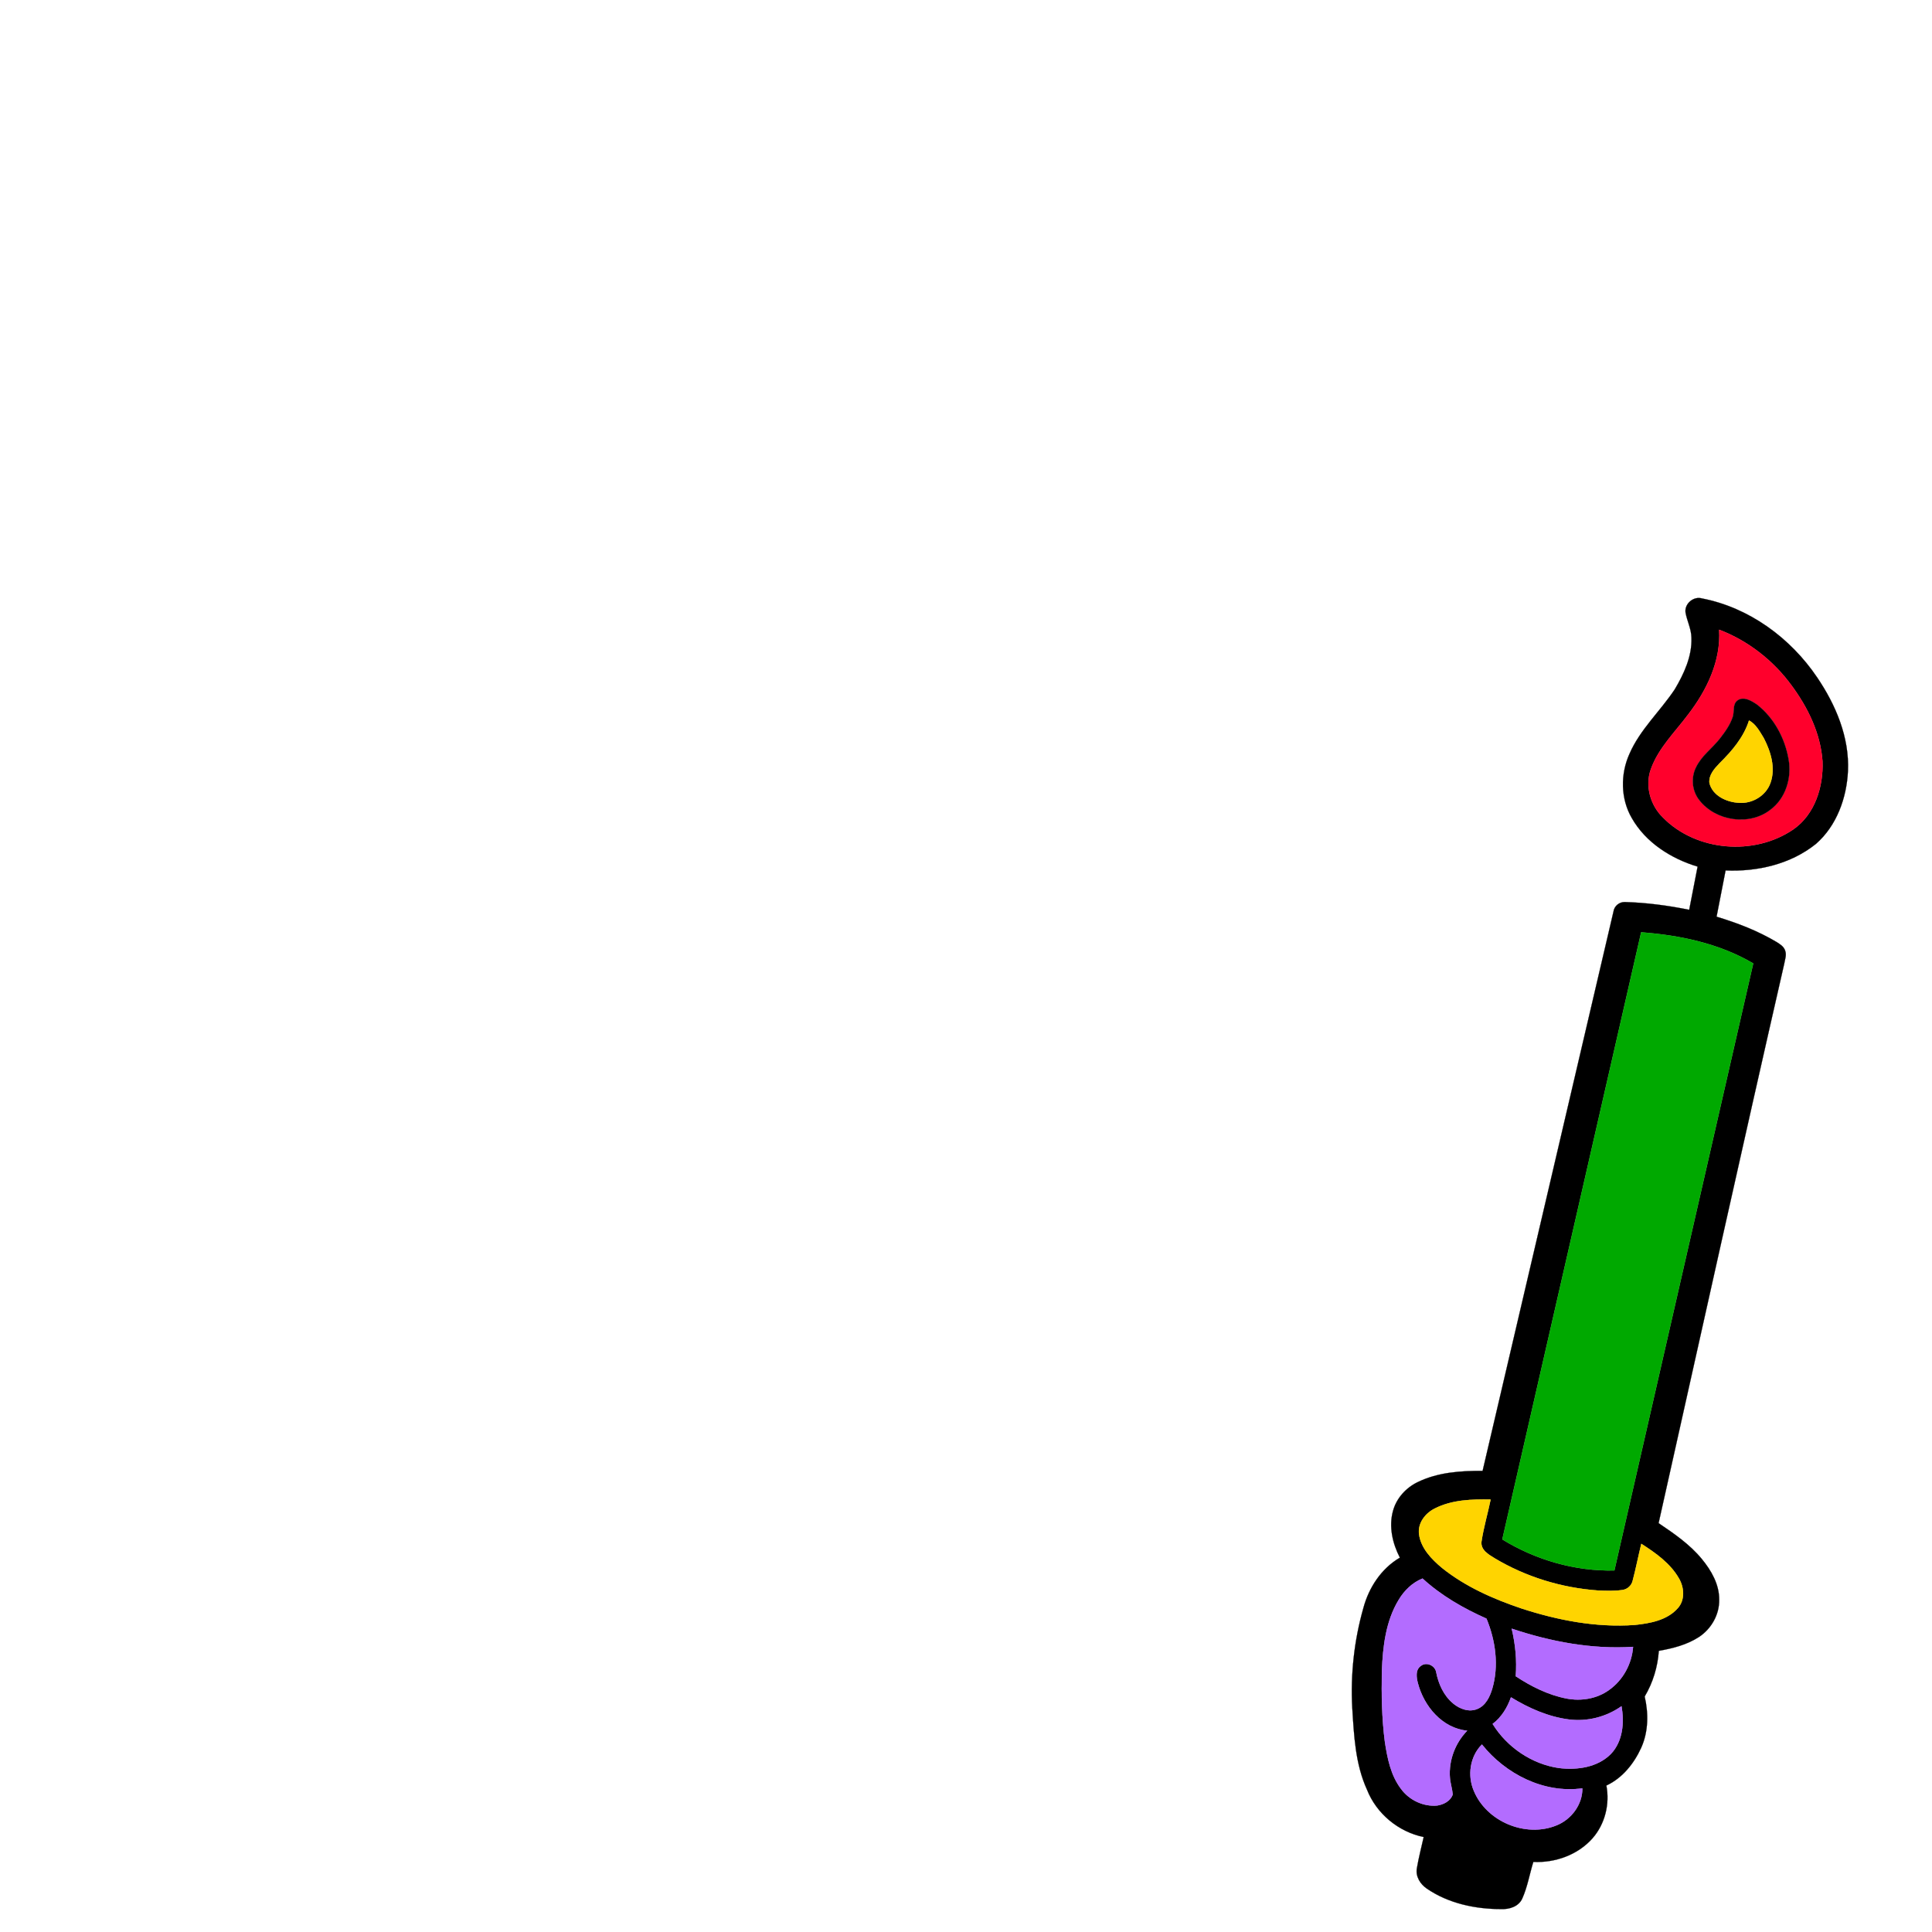 <?xml version="1.0" encoding="UTF-8" ?>
<!DOCTYPE svg PUBLIC "-//W3C//DTD SVG 1.1//EN" "http://www.w3.org/Graphics/SVG/1.1/DTD/svg11.dtd">
<svg width="1000pt" height="1000pt" viewBox="0 0 1000 1000" version="1.1" xmlns="http://www.w3.org/2000/svg">
<path fill="#000000" stroke="#000000" stroke-width="0.094" opacity="1.00" d=" M 872.42 316.98 C 871.86 312.45 876.59 308.48 880.96 309.75 C 905.30 314.46 926.72 330.16 940.49 350.54 C 950.15 364.76 957.29 381.57 956.50 399.05 C 955.84 413.03 950.65 427.46 939.90 436.82 C 926.87 447.29 909.62 451.25 893.16 450.54 C 891.59 458.52 890.04 466.50 888.49 474.48 C 899.23 477.73 909.80 481.78 919.47 487.54 C 921.28 488.66 923.32 489.90 924.00 492.08 C 924.83 494.31 923.87 496.67 923.50 498.90 C 901.44 595.30 880.09 691.87 858.48 788.38 C 866.53 793.81 874.67 799.40 880.89 806.98 C 885.77 812.89 889.90 820.08 889.84 827.96 C 890.01 835.68 885.74 843.16 879.31 847.34 C 873.12 851.36 865.79 853.20 858.60 854.47 C 858.01 862.79 855.56 870.94 851.28 878.11 C 853.30 886.85 853.22 896.32 849.49 904.61 C 845.77 912.79 839.75 920.34 831.45 924.19 C 833.29 933.75 830.76 944.09 824.32 951.45 C 816.75 960.08 804.98 964.26 793.65 963.72 C 791.68 970.05 790.62 976.70 787.88 982.77 C 785.99 986.87 781.21 988.31 777.01 988.14 C 763.55 988.13 749.67 985.22 738.45 977.48 C 735.07 975.19 732.57 971.10 733.39 966.92 C 734.31 961.51 735.70 956.20 736.90 950.85 C 723.85 948.16 712.48 938.78 707.57 926.36 C 701.50 913.08 700.82 898.28 699.93 883.94 C 699.00 866.61 700.91 849.14 705.64 832.45 C 708.48 821.77 714.92 811.89 724.58 806.24 C 720.76 798.85 718.74 790.09 721.05 781.92 C 722.88 775.34 727.85 769.94 733.98 767.05 C 744.32 762.06 756.07 761.25 767.39 761.33 C 790.01 664.87 812.52 568.39 835.11 471.93 C 835.48 469.07 838.00 466.88 840.89 466.89 C 852.12 467.20 863.31 468.67 874.33 470.92 C 875.75 463.46 877.22 456.01 878.68 448.56 C 864.96 444.43 851.80 436.10 844.60 423.40 C 838.78 413.39 838.69 400.64 843.41 390.19 C 848.90 377.56 859.32 368.13 866.85 356.81 C 871.64 348.72 875.85 339.68 875.49 330.06 C 875.42 325.50 873.20 321.39 872.42 316.98 M 889.83 325.94 C 890.83 342.08 883.42 357.32 873.80 369.81 C 866.98 378.95 858.37 387.20 854.48 398.16 C 851.34 406.84 854.27 416.87 860.79 423.20 C 878.08 440.73 908.06 443.11 928.25 429.26 C 939.42 421.50 943.84 407.12 943.32 394.04 C 942.32 379.62 935.74 366.19 927.25 354.71 C 917.82 341.85 904.76 331.62 889.83 325.94 M 777.59 796.79 C 794.86 807.43 815.27 813.33 835.60 812.86 C 859.58 708.13 883.47 603.39 907.47 498.67 C 889.96 488.35 869.53 484.07 849.46 482.56 C 825.47 587.30 801.56 692.05 777.59 796.79 M 742.71 780.77 C 737.79 783.17 733.79 788.30 734.48 794.01 C 735.45 801.38 740.98 807.02 746.43 811.58 C 758.51 821.24 772.87 827.58 787.43 832.49 C 806.29 838.64 826.24 842.49 846.15 841.06 C 854.04 840.23 862.84 838.66 868.37 832.43 C 872.25 828.17 871.76 821.62 868.97 816.92 C 864.50 809.14 856.95 803.82 849.55 799.08 C 847.97 805.46 846.74 811.92 845.05 818.27 C 844.46 820.66 842.43 822.52 840.02 822.94 C 835.73 823.60 831.37 823.42 827.06 823.24 C 808.28 821.89 789.72 816.22 773.56 806.52 C 770.44 804.60 766.32 802.27 766.80 797.98 C 767.89 790.62 770.04 783.44 771.54 776.15 C 761.81 775.99 751.57 776.27 742.71 780.77 M 724.02 827.99 C 717.26 839.05 715.76 852.31 715.26 865.00 C 715.03 877.17 715.23 889.39 716.80 901.47 C 718.09 909.98 719.82 918.85 725.14 925.87 C 729.37 931.69 736.70 935.21 743.90 934.53 C 747.21 934.01 750.83 932.19 751.92 928.80 C 751.66 925.81 750.65 922.94 750.45 919.95 C 749.82 911.11 753.21 902.15 759.39 895.82 C 746.51 894.54 736.99 883.16 733.89 871.22 C 733.12 868.27 732.50 864.36 735.36 862.32 C 738.14 859.98 742.68 861.92 743.35 865.38 C 744.54 871.55 747.25 877.66 752.19 881.74 C 755.56 884.54 760.41 886.34 764.67 884.54 C 768.93 882.82 771.09 878.33 772.34 874.19 C 775.89 862.23 774.09 849.19 769.39 837.80 C 757.46 832.50 745.96 825.90 736.30 817.04 C 731.08 819.13 726.89 823.21 724.02 827.99 M 782.46 843.00 C 784.39 851.06 785.19 859.35 784.55 867.62 C 792.53 872.88 801.27 877.27 810.71 879.12 C 818.27 880.61 826.53 879.31 832.83 874.73 C 840.07 869.63 844.61 861.20 845.27 852.41 C 823.95 853.79 802.62 849.75 782.46 843.00 M 772.60 892.31 C 780.02 904.36 792.92 913.13 806.98 915.13 C 816.32 916.26 826.93 914.79 833.81 907.81 C 839.97 901.31 840.80 891.59 839.27 883.15 C 831.39 888.72 821.48 891.25 811.90 889.98 C 801.24 888.58 791.19 884.11 782.08 878.53 C 780.21 883.87 777.16 888.85 772.60 892.31 M 762.85 926.90 C 769.42 942.85 789.69 951.33 805.65 944.79 C 813.34 941.73 819.07 934.05 819.02 925.65 C 799.19 928.41 779.24 918.27 767.04 902.94 C 760.86 909.13 759.45 918.96 762.85 926.90 Z" />
<path fill="#ff002c" stroke="#ff002c" stroke-width="0.094" opacity="1.00" d=" M 889.83 325.94 C 904.76 331.62 917.82 341.85 927.25 354.71 C 935.74 366.19 942.32 379.62 943.32 394.04 C 943.84 407.12 939.42 421.50 928.25 429.26 C 908.06 443.11 878.08 440.73 860.79 423.20 C 854.27 416.87 851.34 406.84 854.48 398.16 C 858.37 387.20 866.98 378.95 873.80 369.81 C 883.42 357.32 890.83 342.08 889.83 325.94 M 899.40 362.51 C 896.66 364.48 897.82 368.27 896.88 371.07 C 895.52 375.22 892.91 378.84 890.25 382.26 C 886.30 387.33 880.76 391.17 877.92 397.07 C 875.12 402.55 875.79 409.56 879.72 414.32 C 888.11 424.95 905.31 427.58 916.17 419.23 C 924.24 413.40 927.50 402.57 925.74 393.01 C 923.87 382.09 918.20 371.54 909.39 364.68 C 906.61 362.81 902.60 360.28 899.40 362.51 Z" />
<path fill="#000000" stroke="#000000" stroke-width="0.094" opacity="1.00" d=" M 899.40 362.51 C 902.60 360.28 906.61 362.81 909.39 364.68 C 918.20 371.54 923.87 382.09 925.74 393.01 C 927.50 402.57 924.24 413.40 916.17 419.23 C 905.31 427.58 888.11 424.95 879.72 414.32 C 875.79 409.56 875.12 402.55 877.92 397.07 C 880.76 391.17 886.30 387.33 890.25 382.26 C 892.91 378.84 895.52 375.22 896.88 371.07 C 897.82 368.27 896.66 364.48 899.40 362.51 M 905.30 372.91 C 902.56 381.63 896.45 388.75 890.04 395.06 C 887.42 397.82 884.42 401.09 884.79 405.19 C 886.35 411.86 893.73 415.22 900.03 415.51 C 906.94 416.09 914.04 411.86 916.37 405.25 C 919.14 397.51 916.54 389.04 912.92 382.04 C 910.85 378.68 908.89 374.86 905.30 372.91 Z" />
<path fill="#ffd400" stroke="#ffd400" stroke-width="0.094" opacity="1.00" d=" M 905.30 372.91 C 908.89 374.86 910.85 378.68 912.92 382.04 C 916.54 389.04 919.14 397.51 916.37 405.25 C 914.04 411.86 906.94 416.09 900.03 415.51 C 893.73 415.22 886.35 411.86 884.79 405.19 C 884.42 401.09 887.42 397.82 890.04 395.06 C 896.45 388.75 902.56 381.63 905.30 372.91 Z" />
<path fill="#00a900" stroke="#00a900" stroke-width="0.094" opacity="1.00" d=" M 777.59 796.79 C 801.56 692.05 825.47 587.30 849.46 482.56 C 869.53 484.07 889.96 488.35 907.47 498.67 C 883.47 603.39 859.58 708.13 835.60 812.86 C 815.27 813.33 794.86 807.43 777.59 796.79 Z" />
<path fill="#ffd400" stroke="#ffd400" stroke-width="0.094" opacity="1.00" d=" M 742.71 780.77 C 751.57 776.27 761.81 775.99 771.54 776.15 C 770.04 783.44 767.89 790.62 766.80 797.98 C 766.32 802.27 770.44 804.60 773.56 806.52 C 789.72 816.22 808.28 821.89 827.06 823.24 C 831.37 823.42 835.73 823.60 840.02 822.94 C 842.43 822.52 844.46 820.66 845.05 818.27 C 846.74 811.92 847.97 805.46 849.55 799.08 C 856.95 803.82 864.50 809.14 868.97 816.92 C 871.76 821.62 872.25 828.17 868.37 832.43 C 862.84 838.66 854.04 840.23 846.15 841.06 C 826.24 842.49 806.29 838.64 787.43 832.49 C 772.87 827.58 758.51 821.24 746.43 811.58 C 740.98 807.02 735.45 801.38 734.48 794.01 C 733.79 788.30 737.79 783.17 742.71 780.77 Z" />
<path fill="#b36cff" stroke="#b36cff" stroke-width="0.094" opacity="1.00" d=" M 724.02 827.99 C 726.89 823.21 731.08 819.13 736.30 817.04 C 745.96 825.90 757.46 832.50 769.39 837.80 C 774.09 849.19 775.89 862.23 772.34 874.19 C 771.09 878.33 768.93 882.82 764.67 884.54 C 760.41 886.34 755.56 884.54 752.19 881.74 C 747.25 877.66 744.54 871.55 743.35 865.38 C 742.68 861.92 738.14 859.98 735.36 862.32 C 732.50 864.36 733.12 868.27 733.89 871.22 C 736.99 883.16 746.51 894.54 759.39 895.82 C 753.21 902.15 749.82 911.11 750.45 919.95 C 750.65 922.94 751.66 925.81 751.92 928.80 C 750.83 932.19 747.21 934.01 743.90 934.53 C 736.70 935.21 729.37 931.69 725.14 925.87 C 719.82 918.85 718.09 909.98 716.80 901.47 C 715.23 889.39 715.03 877.17 715.26 865.00 C 715.76 852.31 717.26 839.05 724.02 827.99 Z" />
<path fill="#b36cff" stroke="#b36cff" stroke-width="0.094" opacity="1.00" d=" M 782.46 843.00 C 802.62 849.75 823.95 853.79 845.27 852.41 C 844.61 861.20 840.07 869.63 832.83 874.73 C 826.53 879.31 818.27 880.61 810.71 879.12 C 801.27 877.27 792.53 872.88 784.55 867.62 C 785.19 859.35 784.39 851.06 782.46 843.00 Z" />
<path fill="#b36cff" stroke="#b36cff" stroke-width="0.094" opacity="1.00" d=" M 772.60 892.31 C 777.16 888.85 780.21 883.87 782.08 878.53 C 791.19 884.11 801.24 888.58 811.90 889.98 C 821.48 891.25 831.39 888.72 839.27 883.15 C 840.80 891.59 839.97 901.31 833.81 907.81 C 826.93 914.79 816.32 916.26 806.98 915.13 C 792.92 913.13 780.02 904.36 772.60 892.31 Z" />
<path fill="#b36cff" stroke="#b36cff" stroke-width="0.094" opacity="1.00" d=" M 762.85 926.90 C 759.45 918.96 760.86 909.13 767.04 902.94 C 779.24 918.27 799.19 928.41 819.02 925.65 C 819.07 934.05 813.34 941.73 805.65 944.79 C 789.69 951.33 769.42 942.85 762.85 926.90 Z" />
</svg>

